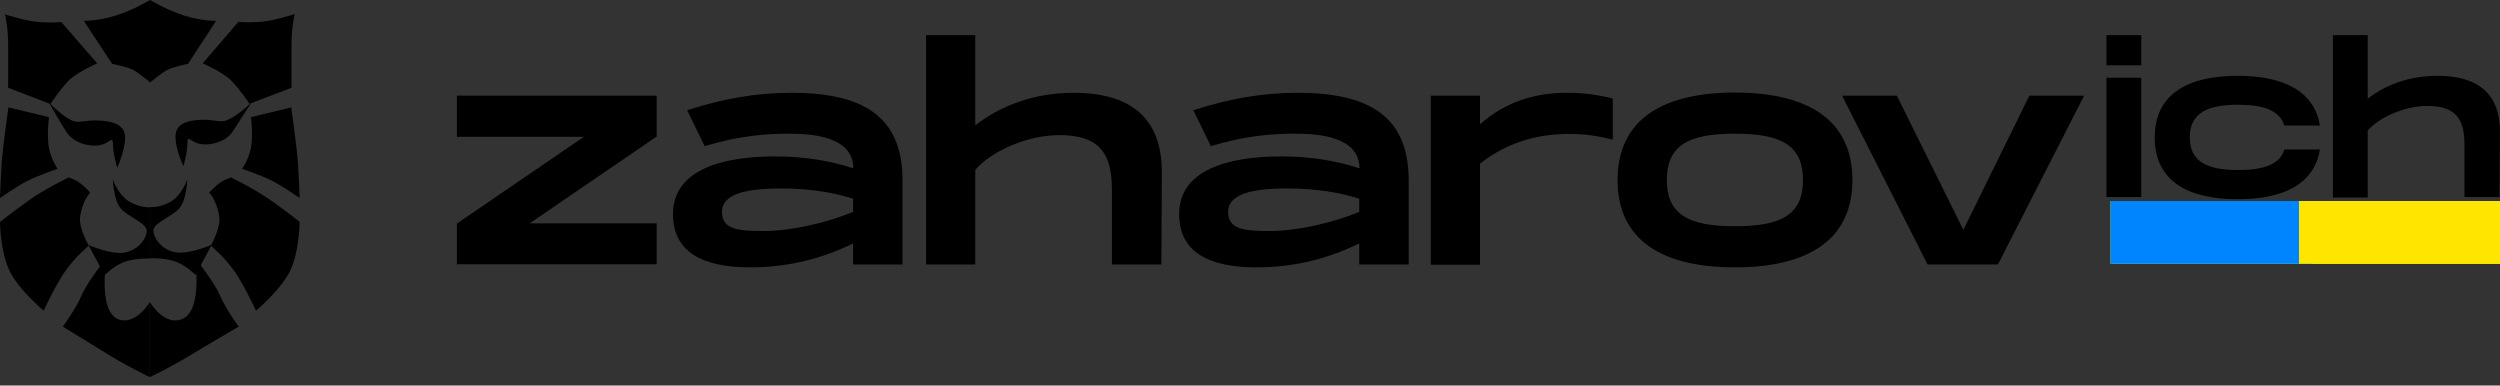 <?xml version="1.0" encoding="UTF-8"?> <svg xmlns="http://www.w3.org/2000/svg" width="214" height="33" viewBox="0 0 214 33" fill="none"><rect x="0" y="0" width="214" height="33" fill="#333333" stroke="none"/><g clip-path="url(#clip0_1790_213)"><path d="M56.21 11.688L45.337 19.119H56.21V22.62H39.109V19.14L49.982 11.709H39.109V8.188H56.21V11.688Z" fill="black"></path><path d="M77.257 15.353V22.64H73.023V20.839C70.453 22.087 67.617 22.886 64.205 22.886C60.136 22.886 57.607 21.576 57.607 18.321C57.607 14.575 61.739 13.387 66.363 13.387C68.85 13.387 71.152 13.776 73.043 14.411C73.043 11.668 69.487 11.443 67.514 11.443C65.623 11.443 63.301 11.607 60.321 12.507L58.82 9.437C61.78 8.475 64.678 7.942 67.72 7.942C73.763 7.942 77.216 9.867 77.257 15.353ZM73.023 17.011C71.543 16.54 69.549 16.131 66.856 16.131C63.691 16.131 61.8 16.663 61.8 18.137C61.8 19.651 63.198 19.774 65.397 19.774C67.699 19.774 70.844 19.058 73.023 18.137V17.011Z" fill="black"></path><path d="M99.455 14.636L99.413 22.64H95.18V16.233C95.18 13.162 94.152 11.566 90.678 11.566C87.842 11.566 84.779 13.019 83.484 14.534V22.64H79.271V3.009H83.484V10.726C85.56 9.109 88.417 7.942 91.932 7.942C95.775 7.942 99.413 9.314 99.455 14.636Z" fill="black"></path><path d="M120.584 15.353V22.64H116.35V20.839C113.781 22.087 110.944 22.886 107.532 22.886C103.463 22.886 100.935 21.576 100.935 18.321C100.935 14.575 105.066 13.387 109.69 13.387C112.177 13.387 114.479 13.776 116.37 14.411C116.37 11.668 112.815 11.443 110.841 11.443C108.95 11.443 106.628 11.607 103.648 12.507L102.147 9.437C105.107 8.475 108.005 7.942 111.047 7.942C117.09 7.942 120.543 9.867 120.584 15.353ZM116.35 17.011C114.87 16.54 112.876 16.131 110.184 16.131C107.018 16.131 105.128 16.663 105.128 18.137C105.128 19.651 106.525 19.774 108.724 19.774C111.026 19.774 114.171 19.058 116.35 18.137V17.011Z" fill="black"></path><path d="M138.054 8.434V11.955C136.677 11.607 135.567 11.463 134.334 11.463C131.97 11.463 129.257 11.995 126.688 14.002V22.661H122.475V8.188H126.688V10.645C128.867 8.7 131.415 7.942 134.128 7.942C135.855 7.942 137.068 8.188 138.054 8.434Z" fill="black"></path><path d="M138.465 15.414C138.465 10.092 142.514 7.922 148.516 7.922C154.497 7.922 158.567 10.092 158.567 15.414C158.567 20.716 154.497 22.886 148.516 22.886C142.494 22.886 138.465 20.716 138.465 15.414ZM154.333 15.414C154.333 12.384 152.401 11.443 148.516 11.443C144.59 11.443 142.679 12.405 142.679 15.414C142.679 18.403 144.611 19.365 148.516 19.365C152.421 19.365 154.333 18.423 154.333 15.414Z" fill="black"></path><path d="M178.401 8.188L171.022 22.64H165L157.683 8.188H162.369L168.063 19.672L173.715 8.188H178.401Z" fill="black"></path><path d="M183.293 3.009V5.588H180.312V3.009H183.293ZM183.293 6.653V16.867H180.312V6.653H183.293Z" fill="black"></path><path d="M191.555 6.489C195.378 6.489 198.091 7.738 198.585 10.747H195.543C195.132 9.437 193.734 8.966 191.576 8.966C189.007 8.966 187.445 9.641 187.445 11.77C187.445 13.879 189.007 14.554 191.576 14.554C193.734 14.554 195.152 14.104 195.543 12.794H198.585C198.091 15.803 195.399 17.052 191.555 17.052C187.301 17.052 184.444 15.516 184.444 11.77C184.444 8.024 187.301 6.489 191.555 6.489Z" fill="black"></path><path d="M214 11.218L213.959 16.867H210.958V12.364C210.958 10.194 210.218 9.068 207.772 9.068C205.778 9.068 203.6 10.092 202.675 11.177V16.908H199.694V3.009H202.675V8.454C204.134 7.308 206.169 6.489 208.656 6.489C211.41 6.489 213.959 7.451 214 11.218Z" fill="black"></path><path d="M10.03 14.37C10.03 14.37 9.763 13.367 9.701 12.876C9.64 12.385 9.722 12.016 9.557 11.975C9.393 11.955 9.064 12.467 8.119 12.467C7.173 12.467 6.207 12.057 5.755 11.402C5.303 10.747 4.172 8.741 4.172 8.741C4.172 8.741 5.57 10.235 6.433 10.399C6.906 10.501 7.44 10.256 8.489 10.317C9.537 10.379 10.708 10.604 10.708 11.771C10.708 12.937 10.03 14.37 10.03 14.37Z" fill="black"></path><path d="M9.66 15.353C9.66 15.353 10.092 16.663 11.037 17.236C11.983 17.809 12.846 17.748 12.846 17.748V22.128C12.846 22.128 11.798 22.087 10.914 22.333C9.784 22.64 8.941 23.602 8.941 23.561C8.941 23.52 7.564 20.962 7.564 20.962C7.564 20.962 9.475 21.821 10.668 21.617C11.839 21.412 12.559 20.409 12.559 19.754C12.559 19.099 11.037 18.608 10.359 17.871C9.702 17.113 9.66 15.353 9.66 15.353Z" fill="black"></path><path d="M15.703 14.227C15.703 14.227 15.97 13.244 16.012 12.753C16.073 12.282 15.991 11.914 16.155 11.893C16.32 11.873 16.649 12.364 17.553 12.364C18.478 12.364 19.423 11.975 19.875 11.32C20.307 10.665 21.561 8.72 21.561 8.72C21.561 8.72 20.225 10.092 19.197 10.358C18.745 10.46 18.231 10.215 17.183 10.256C16.135 10.297 15.025 10.542 15.025 11.689C15.025 12.835 15.703 14.227 15.703 14.227Z" fill="black"></path><path d="M16.032 15.353C16.032 15.353 15.6 16.663 14.655 17.236C13.709 17.809 12.846 17.727 12.846 17.727V22.108C12.846 22.108 13.894 22.067 14.778 22.313C15.909 22.62 16.751 23.582 16.751 23.541C16.751 23.5 18.128 20.941 18.128 20.941C18.128 20.941 16.217 21.801 15.025 21.596C13.853 21.392 13.134 20.389 13.134 19.733C13.134 19.078 14.655 18.587 15.333 17.85C15.991 17.113 16.032 15.353 16.032 15.353Z" fill="black"></path><path d="M12.846 0C12.846 0 11.387 0.88 9.845 1.351C8.304 1.822 7.173 1.781 7.173 1.781L9.599 5.466C9.599 5.466 10.955 5.732 11.428 5.998C11.901 6.264 12.867 7.062 12.867 7.062V0H12.846Z" fill="black"></path><path d="M8.324 5.425C8.324 5.425 6.598 6.162 5.858 6.919C5.118 7.676 4.316 8.905 4.316 8.905L0.699 7.513C0.699 7.513 0.699 5.077 0.699 3.746C0.699 2.416 0.432 1.228 0.432 1.228C0.432 1.228 2.281 1.842 3.515 1.904C4.748 1.965 5.241 1.883 5.241 1.883L8.324 5.425Z" fill="black"></path><path d="M0.719 9.191C0.719 9.191 0.226 12.692 0.144 13.961C0.062 15.23 0 16.949 0 16.949C0 16.949 1.377 15.987 2.323 15.496C3.268 15.005 4.933 14.452 4.933 14.452C4.933 14.452 4.378 13.654 4.193 12.671C3.987 11.566 4.193 10.03 4.193 10.03L0.719 9.191Z" fill="black"></path><path d="M5.878 15.189C5.878 15.189 3.905 16.131 2.466 17.154C1.028 18.178 0 18.997 0 18.997C0 18.997 0.021 21.596 0.843 23.234C1.665 24.871 3.741 26.591 3.741 26.591C3.741 26.591 4.707 24.483 5.57 23.234C6.433 21.985 7.605 21.023 7.605 21.023C7.605 21.023 6.7 19.508 6.865 18.505C7.07 17.154 7.728 16.479 7.728 16.479C7.728 16.479 7.112 15.844 6.742 15.598C6.351 15.332 5.878 15.189 5.878 15.189Z" fill="black"></path><path d="M9.141 22.045C9.141 22.045 7.483 24.105 6.99 25.271C6.497 26.438 5.377 27.96 5.377 27.96C5.377 27.96 8.037 29.6 9.516 30.501C11.181 31.504 12.825 32.282 12.825 32.282V25.854C12.825 25.854 11.901 27.43 10.647 27.43C8.18 27.41 9.141 22.045 9.141 22.045Z" fill="black"></path><path d="M12.846 0C12.846 0 14.285 0.88 15.826 1.351C17.368 1.822 18.498 1.781 18.498 1.781L16.094 5.466C16.094 5.466 14.758 5.732 14.285 5.998C13.812 6.264 12.846 7.062 12.846 7.062V0Z" fill="black"></path><path d="M17.347 5.425C17.347 5.425 19.074 6.162 19.814 6.919C20.553 7.676 21.355 8.884 21.355 8.884L24.952 7.513C24.952 7.513 24.952 5.077 24.952 3.746C24.952 2.416 25.219 1.208 25.219 1.208C25.219 1.208 23.369 1.822 22.136 1.883C20.903 1.945 20.41 1.863 20.41 1.863L17.347 5.425Z" fill="black"></path><path d="M24.931 9.191C24.931 9.191 25.424 12.692 25.507 13.961C25.589 15.23 25.651 16.949 25.651 16.949C25.651 16.949 24.273 15.987 23.328 15.496C22.383 15.005 20.718 14.452 20.718 14.452C20.718 14.452 21.293 13.654 21.478 12.671C21.684 11.566 21.478 10.03 21.478 10.03L24.931 9.191Z" fill="black"></path><path d="M19.773 15.189C19.773 15.189 21.746 16.131 23.185 17.154C24.623 18.157 25.651 18.997 25.651 18.997C25.651 18.997 25.631 21.596 24.808 23.234C23.986 24.871 21.91 26.591 21.91 26.591C21.91 26.591 20.944 24.483 20.081 23.234C19.218 22.006 18.046 21.023 18.046 21.023C18.046 21.023 18.93 19.508 18.766 18.505C18.56 17.154 17.902 16.479 17.902 16.479C17.902 16.479 18.519 15.844 18.889 15.598C19.32 15.332 19.773 15.189 19.773 15.189Z" fill="black"></path><path d="M16.668 22.045C16.668 22.045 18.326 24.105 18.819 25.271C19.312 26.438 20.432 27.96 20.432 27.96C20.432 27.96 17.614 29.6 16.134 30.501C14.47 31.504 12.825 32.282 12.825 32.282V25.854C12.825 25.854 13.75 27.43 15.004 27.43C17.573 27.41 16.668 22.045 16.668 22.045Z" fill="black"></path></g><rect x="180.664" y="17.206" width="33.337" height="5.377" fill="#E1FF00"></rect><rect x="180.664" y="17.206" width="17.206" height="5.377" fill="#0085FF"></rect><rect x="196.794" y="17.206" width="17.206" height="5.377" fill="#FFE600"></rect><defs><clipPath id="clip0_1790_213"><rect width="214" height="32.261" fill="white"></rect></clipPath></defs></svg> 